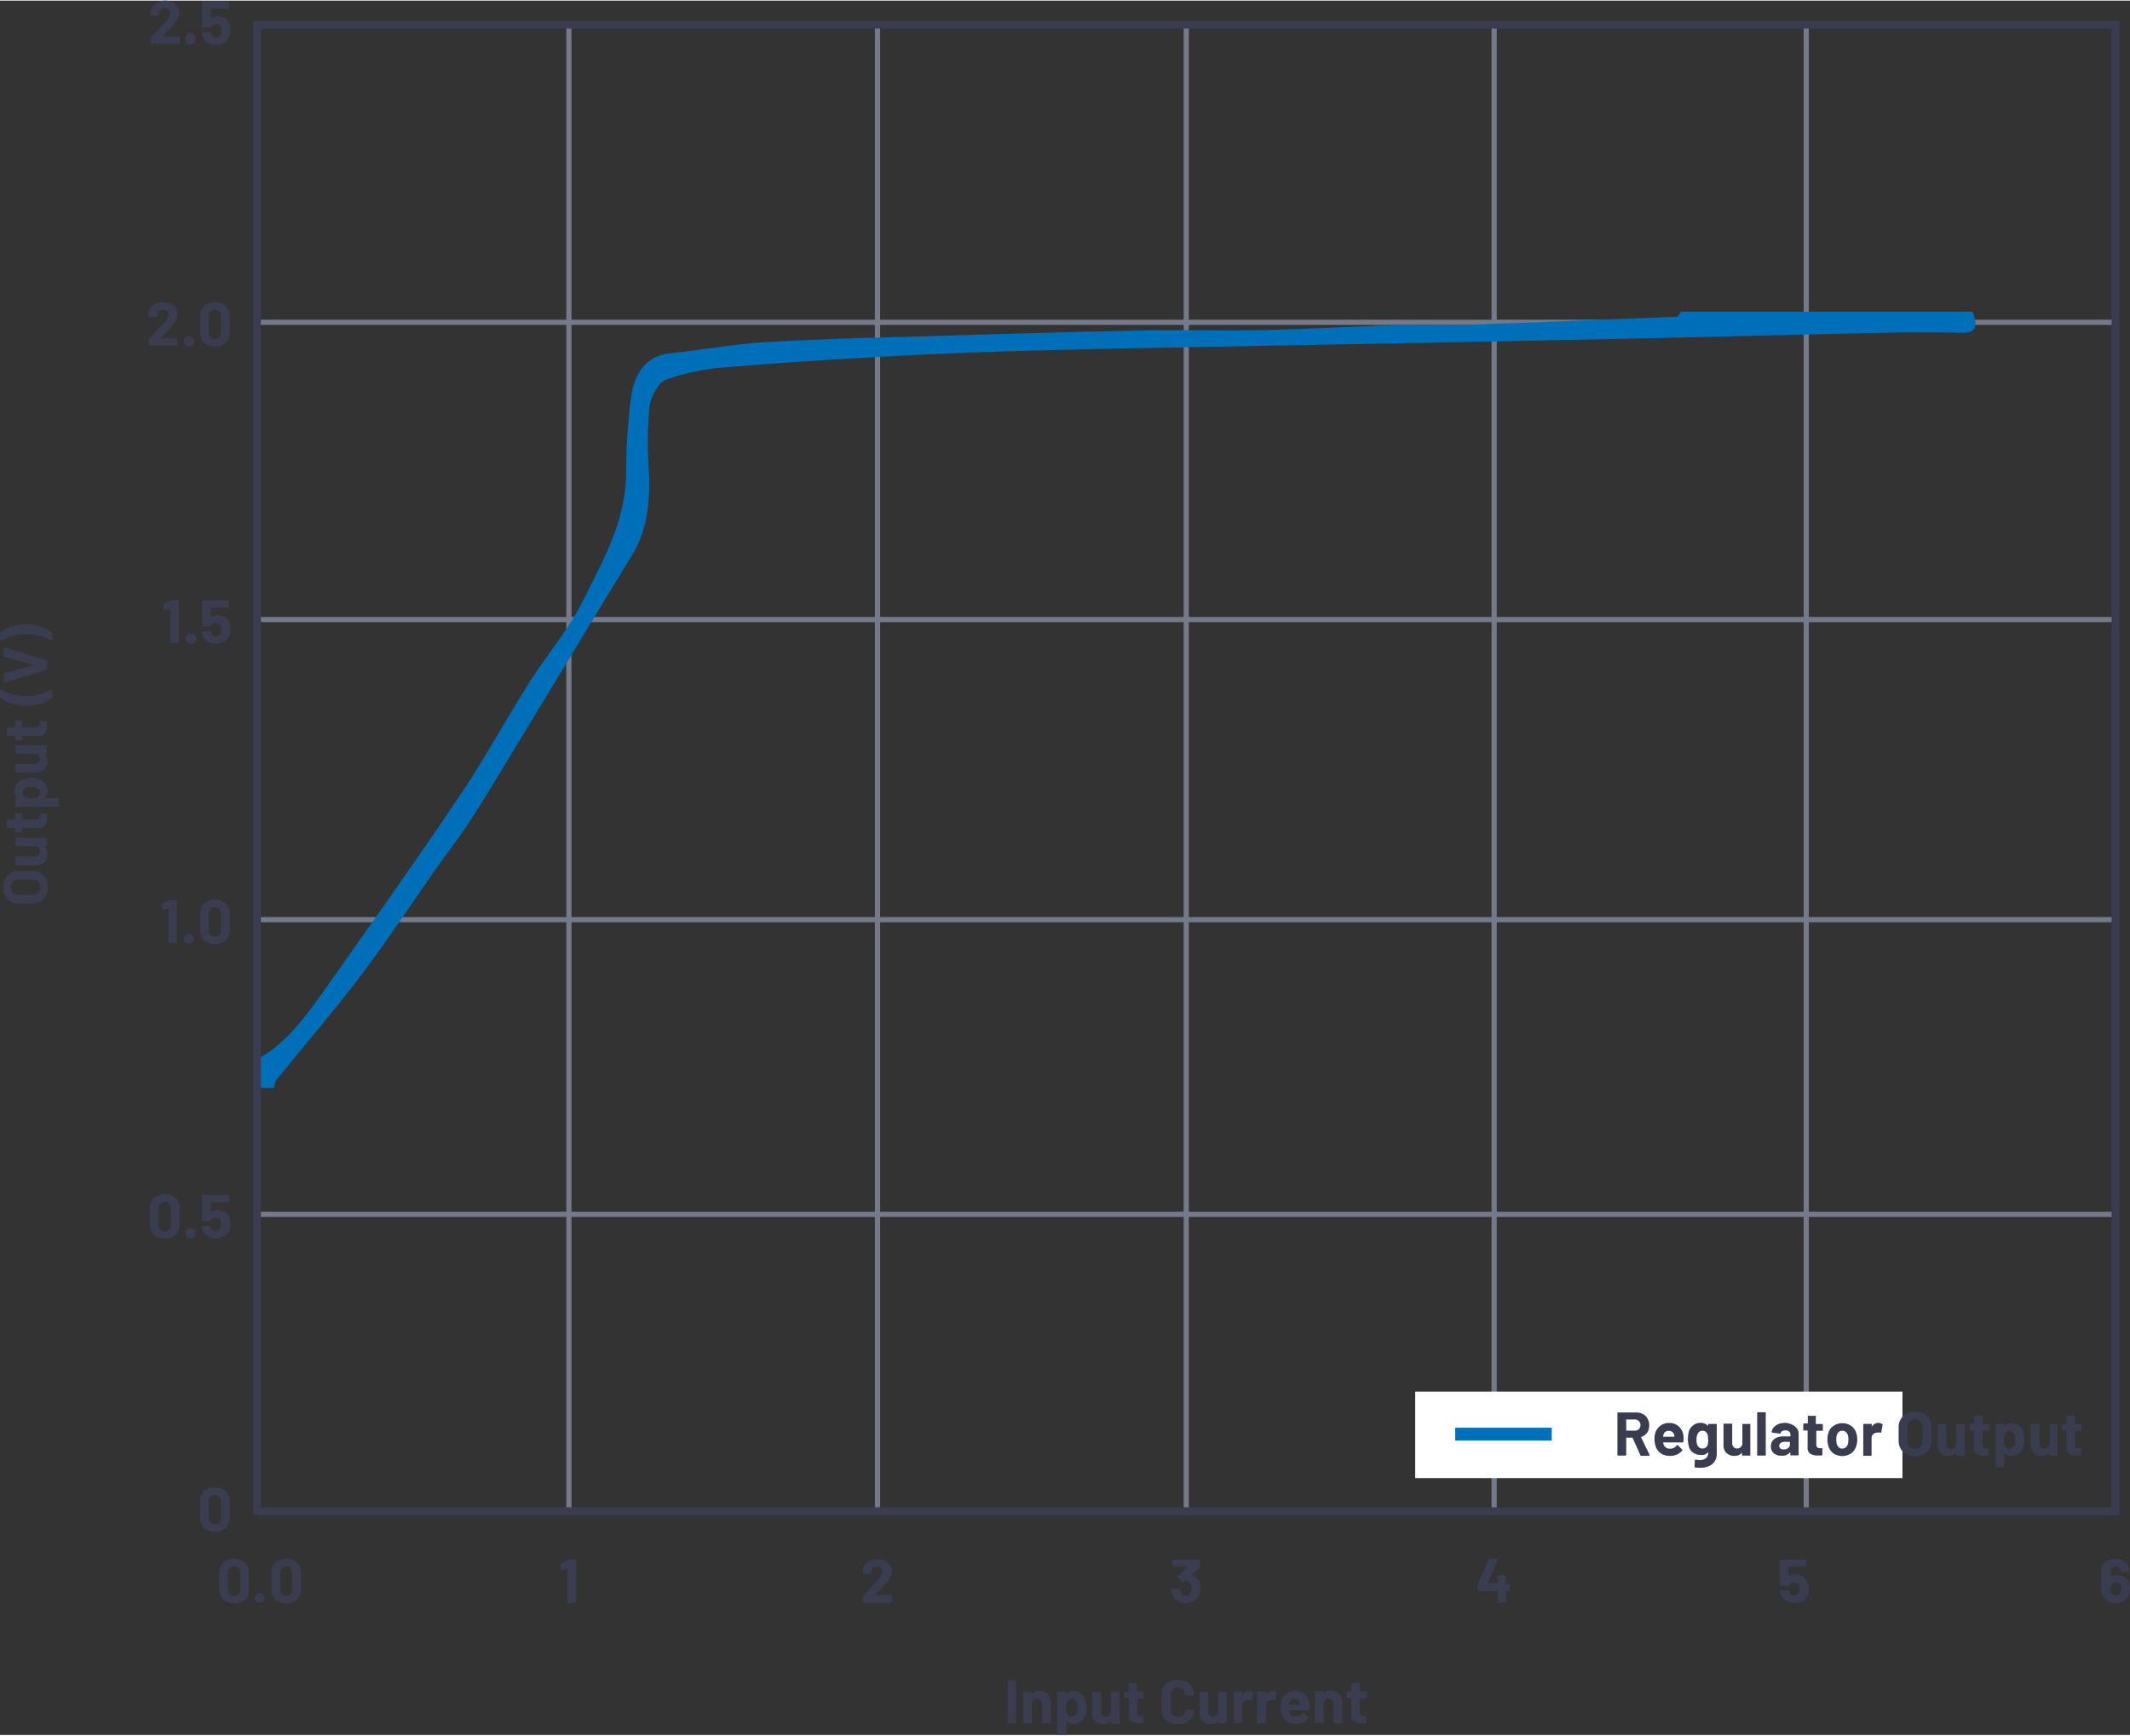 <svg id="fc54d95d-5f2a-402b-a95f-7830d51e5fd7" data-name="Layer 1" xmlns="http://www.w3.org/2000/svg" width="5.73in" height="4.67in" viewBox="0 0 412.61 336.04"><rect x="0" y="0" width="412.61" height="336.04" fill="#333333" stroke="none"/><line x1="110.2" y1="292.67" x2="110.2" y2="4.56" fill="none" stroke="#757a8b" stroke-miterlimit="10"/><line x1="229.79" y1="292.67" x2="229.79" y2="4.56" fill="none" stroke="#757a8b" stroke-miterlimit="10"/><path d="M32.5,8.72a.05.05,0,0,0,0,0H35.8a.15.15,0,0,1,.11,0,.18.18,0,0,1,0,.1v1.17a.18.18,0,0,1,0,.1.15.15,0,0,1-.11,0H30.4a.14.14,0,0,1-.14-.14V9a.24.24,0,0,1,.07-.18c.39-.38.79-.8,1.2-1.25l.77-.85c.22-.26.45-.51.68-.75a3.51,3.51,0,0,0,1.1-1.8.89.89,0,0,0-.3-.69,1.26,1.26,0,0,0-1.56,0,.9.9,0,0,0-.3.71v.3a.14.14,0,0,1-.05.1.12.12,0,0,1-.1,0H30.36a.15.15,0,0,1-.11,0,.18.18,0,0,1,0-.1V3.88a2.08,2.08,0,0,1,.41-1.15,2.36,2.36,0,0,1,1-.76A3.41,3.41,0,0,1,33,1.7,3.29,3.29,0,0,1,34.48,2a2.39,2.39,0,0,1,1,.86,2.18,2.18,0,0,1,.34,1.2,2.33,2.33,0,0,1-.25,1,5.77,5.77,0,0,1-.76,1.14c-.24.31-.51.62-.8.93L32.7,8.5l-.18.18A0,0,0,0,0,32.5,8.72Z" transform="translate(-1.09 -1.7)" fill="#393d4f"/><path d="M37.32,10a.93.93,0,0,1-.27-.68,1,1,0,1,1,1.9,0,1,1,0,0,1-1.63.68Z" transform="translate(-1.09 -1.7)" fill="#393d4f"/><path d="M45.75,7.51a3,3,0,0,1-.19,1.11,2.36,2.36,0,0,1-1,1.21,3.2,3.2,0,0,1-3.24,0,2.38,2.38,0,0,1-1-1.2A3.57,3.57,0,0,1,40.2,8V8c0-.09,0-.13.14-.13h1.45A.16.16,0,0,1,42,8l0,.12,0,.08a1,1,0,0,0,.36.48,1,1,0,0,0,1.15,0,1,1,0,0,0,.37-.5A1.41,1.41,0,0,0,44,7.51a1.72,1.72,0,0,0-.1-.62.81.81,0,0,0-.34-.48A1,1,0,0,0,43,6.24a1.22,1.22,0,0,0-.62.16.84.84,0,0,0-.39.4.14.14,0,0,1-.15.12H40.35a.14.14,0,0,1-.14-.14V1.94a.14.14,0,0,1,.14-.14h5a.14.14,0,0,1,.14.14V3.11a.14.14,0,0,1-.14.14H42a.05.05,0,0,0-.06.06V5.09s0,.07.07,0a2.28,2.28,0,0,1,1.25-.34,2.59,2.59,0,0,1,1.47.42,2.31,2.31,0,0,1,.89,1.17A3.87,3.87,0,0,1,45.75,7.51Z" transform="translate(-1.09 -1.7)" fill="#393d4f"/><line x1="409.79" y1="62.33" x2="49.79" y2="62.33" fill="none" stroke="#757a8b" stroke-miterlimit="10"/><path d="M32.13,67.15a.05.05,0,0,0,0,0h3.25a.12.12,0,0,1,.1,0,.14.14,0,0,1,0,.1v1.16a.16.16,0,0,1,0,.11.15.15,0,0,1-.1,0H30a.18.18,0,0,1-.1,0,.15.15,0,0,1,0-.11v-1.1A.24.24,0,0,1,30,67.2c.39-.38.79-.8,1.2-1.25s.66-.74.77-.85.45-.52.68-.76a3.39,3.39,0,0,0,1.09-1.8.89.89,0,0,0-.3-.69,1.26,1.26,0,0,0-1.56,0,.92.92,0,0,0-.3.72v.3a.14.14,0,0,1-.14.14H30a.14.14,0,0,1-.14-.14V62.3a2,2,0,0,1,.41-1.14,2.36,2.36,0,0,1,1-.76,3.4,3.4,0,0,1,1.38-.27,3.31,3.31,0,0,1,1.49.32,2.39,2.39,0,0,1,1,.86,2.18,2.18,0,0,1,.34,1.2,2.36,2.36,0,0,1-.25,1,5.77,5.77,0,0,1-.76,1.14c-.25.31-.51.62-.8.92s-.72.75-1.29,1.32l-.18.18S32.12,67.14,32.13,67.15Z" transform="translate(-1.09 -1.7)" fill="#393d4f"/><path d="M37,68.41a.93.93,0,0,1-.27-.68.89.89,0,0,1,1-1A1,1,0,1,1,37,68.41Z" transform="translate(-1.09 -1.7)" fill="#393d4f"/><path d="M40.63,68a2.66,2.66,0,0,1-.77-2V62.84a2.62,2.62,0,0,1,.77-2,3.36,3.36,0,0,1,4.18,0,2.58,2.58,0,0,1,.77,2V66a2.62,2.62,0,0,1-.77,2,3.32,3.32,0,0,1-4.18,0Zm2.94-1a1.19,1.19,0,0,0,.32-.88V62.8a1.2,1.2,0,0,0-.32-.89,1.26,1.26,0,0,0-1.7,0,1.24,1.24,0,0,0-.32.89v3.3a1.24,1.24,0,0,0,.32.88,1.26,1.26,0,0,0,1.7,0Z" transform="translate(-1.09 -1.7)" fill="#393d4f"/><line x1="409.79" y1="119.92" x2="49.79" y2="119.92" fill="none" stroke="#757a8b" stroke-miterlimit="10"/><path d="M34.17,117.82h1.46a.18.18,0,0,1,.1,0,.21.21,0,0,1,0,.11v8.11a.18.18,0,0,1,0,.1.13.13,0,0,1-.1,0H34.22a.14.14,0,0,1-.14-.14V119.5a.09.09,0,0,0,0,0,0,0,0,0,0,0,0l-1.18.33h0c-.07,0-.11,0-.11-.13l0-1a.15.15,0,0,1,.1-.16l1.26-.59A.3.3,0,0,1,34.17,117.82Z" transform="translate(-1.09 -1.7)" fill="#393d4f"/><path d="M37.32,126a.93.93,0,0,1-.27-.68.92.92,0,0,1,1-.95,1,1,0,1,1-.68,1.63Z" transform="translate(-1.09 -1.7)" fill="#393d4f"/><path d="M45.75,123.53a3,3,0,0,1-.19,1.11,2.38,2.38,0,0,1-1,1.22,3.17,3.17,0,0,1-3.24,0,2.34,2.34,0,0,1-1-1.2,3.18,3.18,0,0,1-.18-.66v0c0-.09,0-.13.14-.13h1.45A.16.16,0,0,1,42,124a1,1,0,0,0,0,.12.59.59,0,0,1,0,.08,1,1,0,0,0,.36.48.91.91,0,0,0,.56.17,1,1,0,0,0,.59-.18,1,1,0,0,0,.37-.5,1.41,1.41,0,0,0,.12-.63,1.72,1.72,0,0,0-.1-.62.81.81,0,0,0-.34-.48,1,1,0,0,0-.59-.17,1.22,1.22,0,0,0-.62.16.81.81,0,0,0-.39.41.14.14,0,0,1-.15.12H40.35a.14.14,0,0,1-.1,0,.12.12,0,0,1,0-.1V118a.15.15,0,0,1,0-.11.18.18,0,0,1,.1,0h5a.18.18,0,0,1,.1,0,.15.15,0,0,1,0,.11v1.16a.14.14,0,0,1-.14.14H42a.05.05,0,0,0-.06.06v1.78c0,.06,0,.07.07,0a2.2,2.2,0,0,1,1.25-.35,2.59,2.59,0,0,1,1.47.42,2.31,2.31,0,0,1,.89,1.17A4,4,0,0,1,45.75,123.53Z" transform="translate(-1.09 -1.7)" fill="#393d4f"/><line x1="409.79" y1="178.07" x2="49.79" y2="178.07" fill="none" stroke="#757a8b" stroke-miterlimit="10"/><path d="M33.8,176h1.45a.15.15,0,0,1,.1,0,.16.16,0,0,1,0,.11v8.11a.14.14,0,0,1,0,.1.12.12,0,0,1-.1,0h-1.4a.12.12,0,0,1-.1,0,.14.14,0,0,1,0-.1v-6.58a.06.06,0,0,0,0-.05s0,0,0,0l-1.19.33h0c-.08,0-.11-.05-.11-.13l0-1a.17.17,0,0,1,.11-.16l1.26-.59A.3.3,0,0,1,33.8,176Z" transform="translate(-1.09 -1.7)" fill="#393d4f"/><path d="M37,184.15a.95.95,0,0,1,.68-1.63.92.92,0,0,1,.95.95,1,1,0,0,1-1.63.68Z" transform="translate(-1.09 -1.7)" fill="#393d4f"/><path d="M40.63,183.77a2.69,2.69,0,0,1-.77-2v-3.17a2.62,2.62,0,0,1,.77-2,3.36,3.36,0,0,1,4.18,0,2.58,2.58,0,0,1,.77,2v3.17a2.65,2.65,0,0,1-.77,2,3.36,3.36,0,0,1-4.18,0Zm2.94-1.05a1.18,1.18,0,0,0,.32-.88v-3.3a1.18,1.18,0,0,0-.32-.88,1.26,1.26,0,0,0-1.7,0,1.22,1.22,0,0,0-.32.88v3.3a1.22,1.22,0,0,0,.32.88,1.26,1.26,0,0,0,1.7,0Z" transform="translate(-1.09 -1.7)" fill="#393d4f"/><line x1="409.79" y1="235.17" x2="49.79" y2="235.17" fill="none" stroke="#757a8b" stroke-miterlimit="10"/><path d="M30.92,240.86a2.66,2.66,0,0,1-.77-2v-3.17a2.62,2.62,0,0,1,.77-2,3.36,3.36,0,0,1,4.18,0,2.59,2.59,0,0,1,.78,2v3.17a2.63,2.63,0,0,1-.78,2,3.32,3.32,0,0,1-4.18,0Zm2.95-1a1.23,1.23,0,0,0,.31-.88v-3.3a1.24,1.24,0,0,0-.31-.89,1.15,1.15,0,0,0-.86-.33,1.13,1.13,0,0,0-.85.33,1.24,1.24,0,0,0-.32.89v3.3a1.24,1.24,0,0,0,.32.88,1.13,1.13,0,0,0,.85.33A1.15,1.15,0,0,0,33.87,239.82Z" transform="translate(-1.09 -1.7)" fill="#393d4f"/><path d="M37.32,241.25a1,1,0,1,1,.68.27A.93.93,0,0,1,37.32,241.25Z" transform="translate(-1.09 -1.7)" fill="#393d4f"/><path d="M45.75,238.78a2.92,2.92,0,0,1-.19,1.1,2.34,2.34,0,0,1-1,1.22,3,3,0,0,1-1.63.45,2.88,2.88,0,0,1-1.61-.44,2.36,2.36,0,0,1-1-1.19,3.57,3.57,0,0,1-.18-.66v0a.12.12,0,0,1,.14-.14h1.45c.08,0,.13.05.16.14l0,.12a.59.59,0,0,1,0,.08,1,1,0,0,0,.36.48,1,1,0,0,0,1.15,0,1,1,0,0,0,.37-.51,1.37,1.37,0,0,0,.12-.62,1.72,1.72,0,0,0-.1-.62.81.81,0,0,0-.34-.48,1,1,0,0,0-.59-.17,1.32,1.32,0,0,0-.62.15.85.85,0,0,0-.39.41.14.14,0,0,1-.15.12H40.35a.14.14,0,0,1-.14-.14v-4.84a.14.14,0,0,1,.14-.14h5a.14.14,0,0,1,.14.14v1.17a.14.14,0,0,1-.14.14H42a.05.05,0,0,0-.06.06v1.78s0,.06.07,0a2.28,2.28,0,0,1,1.25-.35,2.59,2.59,0,0,1,1.47.43,2.23,2.23,0,0,1,.89,1.17A3.87,3.87,0,0,1,45.75,238.78Z" transform="translate(-1.09 -1.7)" fill="#393d4f"/><path d="M40.63,297.64a2.66,2.66,0,0,1-.77-2v-3.17a2.62,2.62,0,0,1,.77-2,3.36,3.36,0,0,1,4.18,0,2.58,2.58,0,0,1,.77,2v3.17a2.62,2.62,0,0,1-.77,2,3.32,3.32,0,0,1-4.18,0Zm2.94-1a1.2,1.2,0,0,0,.32-.89v-3.3a1.19,1.19,0,0,0-.32-.88,1.26,1.26,0,0,0-1.7,0,1.24,1.24,0,0,0-.32.88v3.3a1.24,1.24,0,0,0,.32.89,1.26,1.26,0,0,0,1.7,0Z" transform="translate(-1.09 -1.7)" fill="#393d4f"/><path d="M44.34,311.5a2.65,2.65,0,0,1-.76-2v-3.17a2.61,2.61,0,0,1,.76-2,3.37,3.37,0,0,1,4.19,0,2.62,2.62,0,0,1,.77,2v3.17a2.66,2.66,0,0,1-.77,2,3.37,3.37,0,0,1-4.19,0Zm2.95-1.05a1.22,1.22,0,0,0,.32-.88v-3.3a1.22,1.22,0,0,0-.32-.88,1.14,1.14,0,0,0-.86-.33,1.11,1.11,0,0,0-.84.33,1.18,1.18,0,0,0-.32.88v3.3a1.18,1.18,0,0,0,.32.88,1.11,1.11,0,0,0,.84.33A1.14,1.14,0,0,0,47.29,310.45Z" transform="translate(-1.09 -1.7)" fill="#393d4f"/><path d="M50.75,311.88a.91.91,0,0,1-.27-.68.89.89,0,0,1,.26-.68.9.9,0,0,1,.68-.26.89.89,0,0,1,.95.94,1,1,0,0,1-1.62.68Z" transform="translate(-1.09 -1.7)" fill="#393d4f"/><path d="M54.42,311.5a2.65,2.65,0,0,1-.76-2v-3.17a2.61,2.61,0,0,1,.76-2,3.37,3.37,0,0,1,4.19,0,2.62,2.62,0,0,1,.77,2v3.17a2.66,2.66,0,0,1-.77,2,3.37,3.37,0,0,1-4.19,0Zm2.95-1.05a1.22,1.22,0,0,0,.32-.88v-3.3a1.22,1.22,0,0,0-.32-.88,1.14,1.14,0,0,0-.86-.33,1.11,1.11,0,0,0-.84.33,1.18,1.18,0,0,0-.32.88v3.3a1.18,1.18,0,0,0,.32.88,1.11,1.11,0,0,0,.84.33A1.14,1.14,0,0,0,57.37,310.45Z" transform="translate(-1.09 -1.7)" fill="#393d4f"/><path d="M233.6,309.37a3.36,3.36,0,0,1-.21,1.2,2.45,2.45,0,0,1-1,1.2,2.9,2.9,0,0,1-1.6.43,2.78,2.78,0,0,1-1.6-.46,2.5,2.5,0,0,1-1-1.23,3.07,3.07,0,0,1-.19-1c0-.1,0-.15.14-.15h1.41a.13.13,0,0,1,.15.15,2.09,2.09,0,0,0,.13.59.92.92,0,0,0,.35.48,1,1,0,0,0,.59.18.93.93,0,0,0,.92-.59,2,2,0,0,0,.17-.84,2,2,0,0,0-.18-.92,1,1,0,0,0-.93-.57.59.59,0,0,0-.27.08,2.68,2.68,0,0,0-.35.22.18.18,0,0,1-.1,0,.12.12,0,0,1-.1-.07l-.71-1a.13.13,0,0,1,0-.08.17.17,0,0,1,.05-.12l1.91-1.67a.06.06,0,0,0,0-.05s0,0,0,0h-2.82a.12.12,0,0,1-.1,0,.12.12,0,0,1-.05-.1v-1.16a.16.16,0,0,1,.05-.11.15.15,0,0,1,.1,0h5a.18.18,0,0,1,.1,0,.16.16,0,0,1,.05.11v1.32a.26.26,0,0,1-.09.18l-1.57,1.44s0,0,0,0,0,0,.06,0a2,2,0,0,1,1.48,1.24A3.13,3.13,0,0,1,233.6,309.37Z" transform="translate(-1.09 -1.7)" fill="#393d4f"/><path d="M111.15,303.7h1.45a.18.18,0,0,1,.1,0,.15.15,0,0,1,0,.11V312a.14.14,0,0,1-.14.14h-1.4a.15.15,0,0,1-.11,0,.18.18,0,0,1,0-.1v-6.58l0,0s0,0,0,0l-1.19.33h-.05c-.07,0-.1-.05-.1-.13l0-1a.17.17,0,0,1,.11-.16l1.26-.59A.4.4,0,0,1,111.15,303.7Z" transform="translate(-1.09 -1.7)" fill="#393d4f"/><line x1="169.99" y1="292.67" x2="169.99" y2="4.56" fill="none" stroke="#757a8b" stroke-miterlimit="10"/><path d="M170.51,310.63a.06.06,0,0,0,.05,0h3.25a.18.18,0,0,1,.1,0,.15.15,0,0,1,0,.11V312a.14.14,0,0,1-.14.14h-5.4a.12.12,0,0,1-.1,0,.14.14,0,0,1-.05-.1v-1.11a.21.21,0,0,1,.08-.17q.58-.58,1.2-1.26l.76-.85.69-.75a3.46,3.46,0,0,0,1.09-1.8.89.89,0,0,0-.3-.69,1.26,1.26,0,0,0-1.56,0,.91.91,0,0,0-.3.71v.3a.12.12,0,0,1,0,.1.14.14,0,0,1-.1.05h-1.42a.14.14,0,0,1-.1-.05.12.12,0,0,1,0-.1v-.56a2.13,2.13,0,0,1,.4-1.15,2.44,2.44,0,0,1,1-.76,3.48,3.48,0,0,1,1.39-.26,3.14,3.14,0,0,1,1.48.32,2.31,2.31,0,0,1,1,.85,2.19,2.19,0,0,1,.35,1.2,2.42,2.42,0,0,1-.26,1,5.37,5.37,0,0,1-.75,1.13c-.25.32-.52.62-.81.93s-.71.74-1.28,1.32l-.18.18S170.5,310.61,170.51,310.63Z" transform="translate(-1.09 -1.7)" fill="#393d4f"/><line x1="289.44" y1="292.67" x2="289.44" y2="4.56" fill="none" stroke="#757a8b" stroke-miterlimit="10"/><path d="M293.56,308.48a.21.21,0,0,1,0,.11v1.21a.18.18,0,0,1,0,.1.15.15,0,0,1-.11,0h-.51a.05.05,0,0,0-.06.06v2a.18.18,0,0,1,0,.1.15.15,0,0,1-.11,0h-1.4a.14.14,0,0,1-.14-.14v-2a.05.05,0,0,0-.06-.06h-3.69a.14.14,0,0,1-.14-.14v-1a.67.67,0,0,1,0-.18l2.16-4.85a.18.18,0,0,1,.17-.11h1.5a.17.17,0,0,1,.12,0s0,.07,0,.13l-2,4.5a0,0,0,0,0,0,.05s0,0,0,0h1.83a.05.05,0,0,0,.06-.06V306.9a.14.14,0,0,1,0-.11.18.18,0,0,1,.1,0h1.4a.21.21,0,0,1,.11,0,.18.18,0,0,1,0,.11v1.48a.05.05,0,0,0,.06.06h.51A.21.21,0,0,1,293.56,308.48Z" transform="translate(-1.09 -1.7)" fill="#393d4f"/><line x1="349.89" y1="292.67" x2="349.89" y2="4.56" fill="none" stroke="#757a8b" stroke-miterlimit="10"/><path d="M351.52,309.41a3.23,3.23,0,0,1-.19,1.11,2.4,2.4,0,0,1-1,1.22,3.15,3.15,0,0,1-3.23,0,2.36,2.36,0,0,1-1-1.2,3.18,3.18,0,0,1-.18-.66v0c0-.09.05-.13.15-.13h1.45a.14.14,0,0,1,.15.13.34.34,0,0,0,0,.12l0,.08a1,1,0,0,0,.36.48.89.89,0,0,0,.56.17,1,1,0,0,0,.59-.18,1.12,1.12,0,0,0,.37-.5,1.41,1.41,0,0,0,.12-.63,1.71,1.71,0,0,0-.11-.62.79.79,0,0,0-.33-.48,1.07,1.07,0,0,0-.59-.17,1.26,1.26,0,0,0-.63.16.75.75,0,0,0-.38.41.15.15,0,0,1-.16.12h-1.47a.18.18,0,0,1-.15-.15v-4.83a.16.16,0,0,1,0-.11.15.15,0,0,1,.1,0h4.95a.14.14,0,0,1,.15.15V305a.18.18,0,0,1,0,.1.15.15,0,0,1-.11,0h-3.34a.05.05,0,0,0-.06.06l0,1.78c0,.06,0,.07.08,0a2.15,2.15,0,0,1,1.24-.35,2.59,2.59,0,0,1,1.47.42,2.39,2.39,0,0,1,.9,1.17A4,4,0,0,1,351.52,309.41Z" transform="translate(-1.09 -1.7)" fill="#393d4f"/><path d="M413.71,309.41a3.24,3.24,0,0,1-.23,1.25,2.37,2.37,0,0,1-1,1.12,3.16,3.16,0,0,1-3.15,0,2.4,2.4,0,0,1-1-1.18,3,3,0,0,1-.22-1.18v-3.61a2,2,0,0,1,.34-1.14,2.17,2.17,0,0,1,1-.77,3.43,3.43,0,0,1,1.4-.27,3.33,3.33,0,0,1,1.38.27,2.18,2.18,0,0,1,.93.75,2,2,0,0,1,.33,1.13v.33a.12.12,0,0,1,0,.1.13.13,0,0,1-.1,0H412a.13.13,0,0,1-.1,0,.12.12,0,0,1,0-.1V306a.9.9,0,0,0-.27-.66.93.93,0,0,0-.68-.26,1,1,0,0,0-.73.27.94.94,0,0,0-.28.69v1.13s0,0,0,0a0,0,0,0,0,0,0,2,2,0,0,1,1.31-.42,2.53,2.53,0,0,1,1.29.33,2.36,2.36,0,0,1,.9.95A3,3,0,0,1,413.71,309.41Zm-1.7,0a1.45,1.45,0,0,0-.19-.79,1,1,0,0,0-.87-.48.93.93,0,0,0-.91.49,1.61,1.61,0,0,0-.17.8,1.58,1.58,0,0,0,.15.73,1,1,0,0,0,1.81,0A1.46,1.46,0,0,0,412,309.44Z" transform="translate(-1.09 -1.7)" fill="#393d4f"/><path d="M10,175.13a2.88,2.88,0,0,1-1.08,1.11,3.18,3.18,0,0,1-1.59.39H4.72a3.14,3.14,0,0,1-1.58-.39,2.83,2.83,0,0,1-1.06-1.11,3.82,3.82,0,0,1,0-3.32,2.83,2.83,0,0,1,1.06-1.11,3.14,3.14,0,0,1,1.58-.39H7.28a3.21,3.21,0,0,1,1.6.39A2.79,2.79,0,0,1,10,171.81a3.43,3.43,0,0,1,.38,1.67A3.52,3.52,0,0,1,10,175.13Zm-1.49-2.72A1.54,1.54,0,0,0,7.34,172H4.7a1.57,1.57,0,0,0-1.12.4,1.43,1.43,0,0,0-.42,1.08,1.4,1.4,0,0,0,.42,1.06,1.57,1.57,0,0,0,1.12.4H7.34a1.54,1.54,0,0,0,1.12-.4,1.4,1.4,0,0,0,.42-1.06A1.42,1.42,0,0,0,8.46,172.41Z" transform="translate(-1.09 -1.7)" fill="#393d4f"/><path d="M4.07,165.48a.18.18,0,0,1,0-.1V164a.18.18,0,0,1,0-.1.15.15,0,0,1,.11,0h5.88a.14.14,0,0,1,.14.14v1.41a.14.14,0,0,1-.14.14H9.65s0,0,0,0,0,0,0,.05a1.74,1.74,0,0,1,.64,1.49,2.09,2.09,0,0,1-.55,1.5,2,2,0,0,1-1.55.59h-4a.21.21,0,0,1-.11,0A.21.21,0,0,1,4,169v-1.39a.18.18,0,0,1,0-.1.15.15,0,0,1,.11,0H7.76a1.17,1.17,0,0,0,.78-.26.89.89,0,0,0,.3-.71,1,1,0,0,0-.24-.68,1.12,1.12,0,0,0-.64-.32H4.18A.15.15,0,0,1,4.07,165.48Z" transform="translate(-1.09 -1.7)" fill="#393d4f"/><path d="M5.35,159.08a.18.18,0,0,1,0,.1v1.16a.05.05,0,0,0,.06.06H8a.88.88,0,0,0,.59-.17.62.62,0,0,0,.19-.52v-.39a.14.14,0,0,1,.15-.15h1.14a.15.15,0,0,1,.15.15q0,.5,0,.72a2.66,2.66,0,0,1-.33,1.48,1.43,1.43,0,0,1-1.25.51H5.45a.05.05,0,0,0-.06.06v.68a.15.15,0,0,1,0,.1.16.16,0,0,1-.11,0H4.18a.16.16,0,0,1-.11,0,.15.15,0,0,1,0-.1v-.68A.05.05,0,0,0,4,162H2.54a.18.18,0,0,1-.1,0,.15.15,0,0,1,0-.11v-1.34a.14.14,0,0,1,.14-.14H4a.05.05,0,0,0,.06-.06v-1.16a.18.18,0,0,1,0-.1.15.15,0,0,1,.11,0H5.24A.15.15,0,0,1,5.35,159.08Z" transform="translate(-1.09 -1.7)" fill="#393d4f"/><path d="M7.13,152.3a4.73,4.73,0,0,1,1.5.22,2.68,2.68,0,0,1,1.22.87,2.38,2.38,0,0,1,.45,1.47,1.63,1.63,0,0,1-.6,1.35s0,0,0,0l.05,0h2.57a.14.14,0,0,1,.14.14v1.41a.14.14,0,0,1-.14.14H4.18a.15.15,0,0,1-.11,0,.18.18,0,0,1,0-.1v-1.41a.18.18,0,0,1,0-.1.15.15,0,0,1,.11,0h.39s0,0,0,0a0,0,0,0,0,0,0,1.66,1.66,0,0,1-.66-1.39,2.3,2.3,0,0,1,.46-1.44,2.61,2.61,0,0,1,1.29-.87A4.46,4.46,0,0,1,7.13,152.3Zm0,1.75a2.43,2.43,0,0,0-1.2.25.93.93,0,0,0-.51.89.9.9,0,0,0,.51.83,2.55,2.55,0,0,0,1.22.25A2.38,2.38,0,0,0,8.36,156a.87.87,0,0,0,.48-.81.94.94,0,0,0-.46-.84A2.38,2.38,0,0,0,7.1,154.05Z" transform="translate(-1.09 -1.7)" fill="#393d4f"/><path d="M4.07,147.56a.18.18,0,0,1,0-.1v-1.4a.21.21,0,0,1,0-.11.21.21,0,0,1,.11,0h5.88a.18.18,0,0,1,.1,0,.15.15,0,0,1,0,.11v1.4a.14.14,0,0,1-.14.14H9.65s0,0,0,0,0,0,0,.05a1.72,1.72,0,0,1,.64,1.48,2.09,2.09,0,0,1-.55,1.5,2,2,0,0,1-1.55.59h-4a.15.15,0,0,1-.11,0,.18.18,0,0,1,0-.1v-1.39a.21.21,0,0,1,0-.11.21.21,0,0,1,.11,0H7.76a1.12,1.12,0,0,0,.78-.26.89.89,0,0,0,.3-.71,1,1,0,0,0-.24-.67A1.07,1.07,0,0,0,8,147.6H4.18A.15.15,0,0,1,4.07,147.56Z" transform="translate(-1.09 -1.7)" fill="#393d4f"/><path d="M5.35,141.17a.15.15,0,0,1,0,.1v1.15a.05.05,0,0,0,.06.06H8a.89.89,0,0,0,.59-.16.64.64,0,0,0,.19-.52v-.4a.18.18,0,0,1,0-.1.15.15,0,0,1,.11,0h1.14a.14.14,0,0,1,.15.14q0,.51,0,.72a2.72,2.72,0,0,1-.33,1.49,1.43,1.43,0,0,1-1.25.5H5.45a.05.05,0,0,0-.06.06v.69a.18.18,0,0,1,0,.1.15.15,0,0,1-.11,0H4.18a.15.15,0,0,1-.11,0,.18.18,0,0,1,0-.1v-.69a.05.05,0,0,0-.06-.06H2.54A.14.14,0,0,1,2.4,144v-1.35a.14.14,0,0,1,.14-.14H4a.05.05,0,0,0,.06-.06v-1.15a.15.15,0,0,1,0-.1.16.16,0,0,1,.11,0H5.24A.16.16,0,0,1,5.35,141.17Z" transform="translate(-1.09 -1.7)" fill="#393d4f"/><path d="M11.21,136.79A7.3,7.3,0,0,1,9,137.92a8.84,8.84,0,0,1-2.82.42,8.79,8.79,0,0,1-2.85-.43,7.07,7.07,0,0,1-2.19-1.13.23.23,0,0,1-.09-.18v-1.36a.13.13,0,0,1,0-.11.11.11,0,0,1,.12,0,9.62,9.62,0,0,0,4.94,1.3,9.47,9.47,0,0,0,4.92-1.3l.08,0c.06,0,.09,0,.09.13v1.37A.25.25,0,0,1,11.21,136.79Z" transform="translate(-1.09 -1.7)" fill="#393d4f"/><path d="M10.08,131.36,2,133.83H1.92c-.08,0-.12,0-.12-.13V132.2a.16.16,0,0,1,.12-.17l5.86-1.6,0,0s0,0,0,0l-5.86-1.57a.16.16,0,0,1-.12-.17v-1.48A.13.13,0,0,1,2,127l8.11,2.51a.16.16,0,0,1,.12.16v1.51A.16.16,0,0,1,10.08,131.36Z" transform="translate(-1.09 -1.7)" fill="#393d4f"/><path d="M1.18,124.07a7.18,7.18,0,0,1,2.17-1.13,8.91,8.91,0,0,1,2.83-.42A9,9,0,0,1,9,123a7.3,7.3,0,0,1,2.19,1.13.25.25,0,0,1,.08.18v1.36c0,.06,0,.09,0,.11a.13.13,0,0,1-.12,0,9.53,9.53,0,0,0-4.94-1.31,9.58,9.58,0,0,0-4.92,1.31l-.07,0c-.07,0-.1,0-.1-.13v-1.37A.23.23,0,0,1,1.18,124.07Z" transform="translate(-1.09 -1.7)" fill="#393d4f"/><path d="M196.28,335.47a.13.13,0,0,1,0-.1v-8.11a.15.15,0,0,1,0-.11.18.18,0,0,1,.1,0h1.41a.18.18,0,0,1,.1,0,.15.15,0,0,1,0,.11v8.11a.14.14,0,0,1-.14.14h-1.41A.13.13,0,0,1,196.28,335.47Z" transform="translate(-1.09 -1.7)" fill="#393d4f"/><path d="M204.05,329.84a2.15,2.15,0,0,1,.59,1.59v3.94a.14.14,0,0,1-.14.14h-1.41a.14.14,0,0,1-.14-.14v-3.59a1.12,1.12,0,0,0-.27-.78,1,1,0,0,0-1.43,0,1.12,1.12,0,0,0-.27.78v3.59a.14.14,0,0,1-.14.14h-1.41a.14.14,0,0,1-.14-.14v-5.88a.14.14,0,0,1,.14-.14h1.41a.14.14,0,0,1,.14.14v.42a.08.08,0,0,0,0,0s0,0,0,0a1.69,1.69,0,0,1,1.46-.69A2.06,2.06,0,0,1,204.05,329.84Z" transform="translate(-1.09 -1.7)" fill="#393d4f"/><path d="M211.58,332.44a4.72,4.72,0,0,1-.23,1.5,2.68,2.68,0,0,1-.87,1.22,2.38,2.38,0,0,1-1.47.45,1.63,1.63,0,0,1-1.35-.6,0,0,0,0,0,0,0,.05.05,0,0,0,0,0v2.57a.12.12,0,0,1,0,.1.14.14,0,0,1-.1.05H206a.14.14,0,0,1-.1-.05.12.12,0,0,1,0-.1v-8.11a.14.14,0,0,1,.14-.14h1.41a.14.14,0,0,1,.14.14v.4s0,0,0,0a0,0,0,0,0,0,0,1.66,1.66,0,0,1,1.4-.66,2.27,2.27,0,0,1,1.43.46,2.61,2.61,0,0,1,.87,1.29A4.45,4.45,0,0,1,211.58,332.44Zm-1.76,0a2.38,2.38,0,0,0-.25-1.2.93.93,0,0,0-.89-.52.87.87,0,0,0-.82.52,2.39,2.39,0,0,0-.26,1.21,2.42,2.42,0,0,0,.27,1.25.87.87,0,0,0,.81.48,1,1,0,0,0,.84-.47A2.34,2.34,0,0,0,209.82,332.42Z" transform="translate(-1.09 -1.7)" fill="#393d4f"/><path d="M216.31,329.39a.13.13,0,0,1,.1,0h1.41a.14.14,0,0,1,.14.14v5.88a.14.14,0,0,1-.14.14h-1.41a.14.14,0,0,1-.14-.14V335s0,0,0,0a.05.05,0,0,0,0,0,1.74,1.74,0,0,1-1.49.65,2.13,2.13,0,0,1-1.5-.55,2,2,0,0,1-.59-1.55v-4a.14.14,0,0,1,.14-.14h1.4a.14.14,0,0,1,.14.14v3.59a1.17,1.17,0,0,0,.26.78.89.89,0,0,0,.71.3.91.91,0,0,0,.67-.25,1,1,0,0,0,.33-.64v-3.78A.13.13,0,0,1,216.31,329.39Z" transform="translate(-1.09 -1.7)" fill="#393d4f"/><path d="M222.71,330.66a.15.15,0,0,1-.11,0h-1.15a.05.05,0,0,0-.06.06v2.55a.91.91,0,0,0,.16.58.66.66,0,0,0,.53.2h.39a.12.12,0,0,1,.1,0,.14.14,0,0,1,.05.1v1.14q0,.13-.15.15l-.72,0a2.72,2.72,0,0,1-1.49-.33,1.43,1.43,0,0,1-.5-1.24v-3.22a.05.05,0,0,0-.06-.06H219a.15.15,0,0,1-.11,0,.18.18,0,0,1,0-.1v-1.07a.18.18,0,0,1,0-.1.15.15,0,0,1,.11,0h.68a.05.05,0,0,0,.06-.06v-1.43a.12.12,0,0,1,0-.1.14.14,0,0,1,.1-.05h1.35a.14.14,0,0,1,.1.05.12.12,0,0,1,0,.1v1.43a.05.05,0,0,0,.06.06h1.15a.15.15,0,0,1,.11,0,.18.18,0,0,1,0,.1v1.07A.18.18,0,0,1,222.71,330.66Z" transform="translate(-1.09 -1.7)" fill="#393d4f"/><path d="M227.58,335.24a2.62,2.62,0,0,1-1.09-1,3,3,0,0,1-.38-1.53v-2.77a3,3,0,0,1,.38-1.52,2.62,2.62,0,0,1,1.09-1,4,4,0,0,1,3.27,0,2.6,2.6,0,0,1,1.1,1,2.72,2.72,0,0,1,.39,1.46c0,.07-.05.11-.15.13l-1.4.09h0c-.08,0-.12-.05-.12-.14a1.38,1.38,0,0,0-.39-1,1.41,1.41,0,0,0-1-.38,1.45,1.45,0,0,0-1,.38,1.38,1.38,0,0,0-.39,1v2.9a1.33,1.33,0,0,0,.39,1,1.41,1.41,0,0,0,1,.39,1.38,1.38,0,0,0,1-.39,1.33,1.33,0,0,0,.39-1c0-.09.05-.14.15-.14l1.4.06a.15.15,0,0,1,.1,0,.1.1,0,0,1,.05.08,2.78,2.78,0,0,1-.39,1.47,2.62,2.62,0,0,1-1.1,1,3.61,3.61,0,0,1-1.62.35A3.49,3.49,0,0,1,227.58,335.24Z" transform="translate(-1.09 -1.7)" fill="#393d4f"/><path d="M237.11,329.39a.12.12,0,0,1,.1,0h1.4a.12.12,0,0,1,.1,0,.14.14,0,0,1,0,.1v5.88a.14.14,0,0,1,0,.1.12.12,0,0,1-.1,0h-1.4a.12.12,0,0,1-.1,0,.14.14,0,0,1-.05-.1V335s0,0,0,0,0,0,0,0a1.73,1.73,0,0,1-1.49.65,2.17,2.17,0,0,1-1.5-.55,2,2,0,0,1-.58-1.55v-4a.14.14,0,0,1,.14-.14H235a.12.12,0,0,1,.1,0,.14.14,0,0,1,0,.1v3.59a1.16,1.16,0,0,0,.25.78.91.91,0,0,0,.72.3.93.93,0,0,0,.67-.25,1,1,0,0,0,.32-.64v-3.78A.14.14,0,0,1,237.11,329.39Z" transform="translate(-1.09 -1.7)" fill="#393d4f"/><path d="M243.76,329.43a.15.15,0,0,1,.07.18l-.25,1.37c0,.09-.06.12-.17.08A1.33,1.33,0,0,0,243,331l-.26,0a1.25,1.25,0,0,0-.73.32,1,1,0,0,0-.3.75v3.28a.14.14,0,0,1,0,.1.12.12,0,0,1-.1,0h-1.4a.12.12,0,0,1-.1,0,.14.14,0,0,1-.05-.1v-5.88a.14.14,0,0,1,.05-.1.12.12,0,0,1,.1,0h1.4a.12.12,0,0,1,.1,0,.14.14,0,0,1,0,.1v.45s0,0,0,.05,0,0,0,0a1.51,1.51,0,0,1,1.32-.72A1.24,1.24,0,0,1,243.76,329.43Z" transform="translate(-1.09 -1.7)" fill="#393d4f"/><path d="M248.36,329.43c.06,0,.08.09.07.18l-.25,1.37c0,.09-.07.12-.17.08a1.33,1.33,0,0,0-.42-.06l-.27,0a1.28,1.28,0,0,0-.73.32,1,1,0,0,0-.3.75v3.28a.14.14,0,0,1-.14.14h-1.41a.14.14,0,0,1-.14-.14v-5.88a.14.14,0,0,1,.14-.14h1.41a.14.14,0,0,1,.14.14v.45a0,0,0,0,0,0,.05s0,0,0,0a1.53,1.53,0,0,1,1.32-.72A1.26,1.26,0,0,1,248.36,329.43Z" transform="translate(-1.09 -1.7)" fill="#393d4f"/><path d="M254.7,332.81a.14.14,0,0,1-.15.15h-3.71c-.05,0-.06,0-.05.06a2.85,2.85,0,0,0,.13.48,1.27,1.27,0,0,0,1.28.67,1.47,1.47,0,0,0,1.21-.62.14.14,0,0,1,.11-.08.15.15,0,0,1,.08,0l.86.85a.17.17,0,0,1,.06.11.22.22,0,0,1,0,.1,2.68,2.68,0,0,1-1,.76,3.45,3.45,0,0,1-1.37.27,3.15,3.15,0,0,1-1.75-.47,2.57,2.57,0,0,1-1-1.31,4,4,0,0,1-.26-1.57,3.41,3.41,0,0,1,.18-1.16,2.7,2.7,0,0,1,1-1.36,3,3,0,0,1,3.56.19,3.09,3.09,0,0,1,.89,1.86A5.58,5.58,0,0,1,254.7,332.81Zm-3.84-1.4a2.49,2.49,0,0,0-.08.38.05.05,0,0,0,.06.06h2.08s.06,0,0-.06l-.06-.33a1,1,0,0,0-.37-.56,1.13,1.13,0,0,0-.67-.2A1,1,0,0,0,250.86,331.41Z" transform="translate(-1.09 -1.7)" fill="#393d4f"/><path d="M260.51,329.84a2.15,2.15,0,0,1,.59,1.59v3.94a.18.18,0,0,1,0,.1.13.13,0,0,1-.1,0h-1.41a.14.14,0,0,1-.14-.14v-3.59a1.12,1.12,0,0,0-.27-.78,1,1,0,0,0-1.43,0,1.12,1.12,0,0,0-.27.78v3.59a.18.18,0,0,1,0,.1.15.15,0,0,1-.11,0h-1.4a.14.14,0,0,1-.14-.14v-5.88a.14.14,0,0,1,.14-.14h1.4a.15.15,0,0,1,.11,0,.18.18,0,0,1,0,.1v.42a.08.08,0,0,0,0,0s0,0,0,0a1.69,1.69,0,0,1,1.46-.69A2.06,2.06,0,0,1,260.51,329.84Z" transform="translate(-1.09 -1.7)" fill="#393d4f"/><path d="M265.81,330.66a.13.13,0,0,1-.1,0h-1.15a.05.05,0,0,0-.06.06v2.55a.86.86,0,0,0,.16.58.64.64,0,0,0,.52.2h.4a.14.14,0,0,1,.14.14v1.14a.14.14,0,0,1-.14.15l-.72,0a2.7,2.7,0,0,1-1.49-.33,1.41,1.41,0,0,1-.51-1.24v-3.22a.05.05,0,0,0-.06-.06h-.68a.14.14,0,0,1-.14-.14v-1.07a.14.14,0,0,1,.14-.14h.68a.05.05,0,0,0,.06-.06v-1.43a.18.18,0,0,1,.15-.15h1.34a.18.18,0,0,1,.15.15v1.43a.05.05,0,0,0,.06.06h1.15a.14.14,0,0,1,.14.14v1.07A.13.13,0,0,1,265.81,330.66Z" transform="translate(-1.09 -1.7)" fill="#393d4f"/><rect x="274.89" y="270.26" width="92.89" height="15.26" fill="#fff" stroke="#fff" stroke-miterlimit="10" stroke-width="1.5"/><path d="M318.85,283.5l-1.5-3.32a.06.06,0,0,0-.07-.05h-1.11a.05.05,0,0,0-.06.06v3.27a.18.18,0,0,1-.15.15h-1.4a.18.18,0,0,1-.15-.15v-8.11a.14.14,0,0,1,0-.1.12.12,0,0,1,.1,0H318a2.8,2.8,0,0,1,1.35.31,2.15,2.15,0,0,1,.9.89,2.7,2.7,0,0,1,.32,1.33,2.41,2.41,0,0,1-.41,1.4A2.2,2.2,0,0,1,319,280s-.05,0,0,.08l1.64,3.4a.25.25,0,0,1,0,.07c0,.06,0,.1-.13.1H319A.18.18,0,0,1,318.85,283.5Zm-2.74-6.78v2a.05.05,0,0,0,.06.06h1.57a1.15,1.15,0,0,0,.82-.3,1.11,1.11,0,0,0,0-1.56,1.12,1.12,0,0,0-.82-.31h-1.57A.05.05,0,0,0,316.11,276.72Z" transform="translate(-1.09 -1.7)" fill="#393d4f"/><path d="M327.18,280.91a.14.14,0,0,1-.15.14h-3.71c-.05,0-.07,0-.05.06a2.14,2.14,0,0,0,.13.48,1.25,1.25,0,0,0,1.27.67,1.43,1.43,0,0,0,1.22-.62c0-.05.06-.07.1-.07a.12.12,0,0,1,.09,0l.86.86s.06.07.06.1a.17.17,0,0,1-.05.1,2.54,2.54,0,0,1-1,.76,3.37,3.37,0,0,1-1.36.27,3.07,3.07,0,0,1-1.75-.47,2.57,2.57,0,0,1-1-1.3,4.32,4.32,0,0,1-.25-1.58,3.49,3.49,0,0,1,.18-1.16,2.7,2.7,0,0,1,1-1.36,2.73,2.73,0,0,1,1.64-.5,2.62,2.62,0,0,1,1.92.7,3,3,0,0,1,.88,1.86A4.71,4.71,0,0,1,327.18,280.91Zm-3.84-1.41a2.65,2.65,0,0,0-.08.39.05.05,0,0,0,.06.06h2.07c.05,0,.07,0,.05-.06,0-.24-.06-.35-.06-.34A1,1,0,0,0,325,279a1.09,1.09,0,0,0-.66-.19A1,1,0,0,0,323.34,279.5Z" transform="translate(-1.09 -1.7)" fill="#393d4f"/><path d="M332,277.48a.12.12,0,0,1,.1,0h1.4a.12.12,0,0,1,.1,0,.14.14,0,0,1,.05.1v5.48a2.63,2.63,0,0,1-.91,2.24,3.79,3.79,0,0,1-2.33.67,8.18,8.18,0,0,1-.94-.06.13.13,0,0,1-.12-.15l.05-1.24c0-.11.05-.15.17-.13a4.53,4.53,0,0,0,.79.07,1.8,1.8,0,0,0,1.18-.34A1.29,1.29,0,0,0,332,283s0,0,0,0a.06.06,0,0,0-.05,0,1.71,1.71,0,0,1-1.33.49,2.71,2.71,0,0,1-1.43-.38,2,2,0,0,1-.93-1.22,5.68,5.68,0,0,1,0-3,2.4,2.4,0,0,1,.85-1.17,2.28,2.28,0,0,1,1.4-.45,1.79,1.79,0,0,1,1.41.56s0,0,.05,0,0,0,0,0v-.29A.14.14,0,0,1,332,277.48Zm-.05,3a4.55,4.55,0,0,0,0-.58,2.12,2.12,0,0,0-.08-.38,1.19,1.19,0,0,0-.36-.53,1,1,0,0,0-.63-.19,1,1,0,0,0-.61.19,1.13,1.13,0,0,0-.37.53,2.34,2.34,0,0,0-.17,1,2.42,2.42,0,0,0,.14,1,1.1,1.1,0,0,0,.38.52,1.08,1.08,0,0,0,.64.2,1,1,0,0,0,1-.71A4.24,4.24,0,0,0,332,280.48Z" transform="translate(-1.09 -1.7)" fill="#393d4f"/><path d="M338.54,277.48a.13.13,0,0,1,.1,0h1.41a.14.14,0,0,1,.1,0,.13.13,0,0,1,0,.1v5.88a.12.12,0,0,1,0,.1.16.16,0,0,1-.1.05h-1.41a.14.14,0,0,1-.1-.05.12.12,0,0,1,0-.1v-.4a0,0,0,0,0,0-.05.05.05,0,0,0,0,0,1.72,1.72,0,0,1-1.49.65,2.09,2.09,0,0,1-1.5-.55,2,2,0,0,1-.59-1.55v-4a.14.14,0,0,1,.14-.14h1.4a.14.14,0,0,1,.14.14v3.59a1.17,1.17,0,0,0,.26.78.89.89,0,0,0,.71.3,1,1,0,0,0,.67-.24,1.07,1.07,0,0,0,.33-.65v-3.78A.13.13,0,0,1,338.54,277.48Z" transform="translate(-1.09 -1.7)" fill="#393d4f"/><path d="M341.48,283.56a.12.12,0,0,1,0-.1v-8.11a.14.14,0,0,1,.14-.14H343a.14.14,0,0,1,.14.14v8.11a.12.12,0,0,1,0,.1.14.14,0,0,1-.1.05h-1.41A.14.14,0,0,1,341.48,283.56Z" transform="translate(-1.09 -1.7)" fill="#393d4f"/><path d="M348.22,277.61a2.3,2.3,0,0,1,.95.74,1.71,1.71,0,0,1,.34,1v4.06a.12.12,0,0,1,0,.1.14.14,0,0,1-.1.05H348a.14.14,0,0,1-.1-.05.12.12,0,0,1,0-.1v-.39a.06.06,0,0,0,0-.05s0,0-.05,0a1.92,1.92,0,0,1-1.62.66,2.36,2.36,0,0,1-1.51-.45,1.62,1.62,0,0,1-.58-1.35,1.73,1.73,0,0,1,.65-1.43,2.93,2.93,0,0,1,1.85-.51h1.22a.05.05,0,0,0,.06-.06v-.26a.8.8,0,0,0-.24-.62,1,1,0,0,0-.72-.22,1.29,1.29,0,0,0-.62.13.64.64,0,0,0-.32.37q0,.13-.15.12l-1.45-.19c-.1,0-.14-.05-.13-.11a1.54,1.54,0,0,1,.4-.91,2.27,2.27,0,0,1,.93-.64,3.6,3.6,0,0,1,1.31-.23A3.45,3.45,0,0,1,348.22,277.61Zm-.76,4.56a.86.86,0,0,0,.36-.71V281a.05.05,0,0,0-.06-.06h-.86a1.49,1.49,0,0,0-.85.2.67.67,0,0,0-.3.58.64.64,0,0,0,.22.51,1,1,0,0,0,.61.18A1.42,1.42,0,0,0,347.46,282.17Z" transform="translate(-1.09 -1.7)" fill="#393d4f"/><path d="M354.2,278.75a.14.14,0,0,1-.1.05H353s-.07,0-.07.05v2.55a.9.9,0,0,0,.17.59.67.67,0,0,0,.52.19H354a.15.15,0,0,1,.11,0,.18.18,0,0,1,0,.1v1.14c0,.09-.05.14-.15.16-.33,0-.57,0-.71,0a2.67,2.67,0,0,1-1.49-.33,1.41,1.41,0,0,1-.51-1.24v-3.22s0-.05-.06-.05h-.68a.14.14,0,0,1-.1-.05.12.12,0,0,1,0-.1v-1.07a.14.14,0,0,1,.14-.14h.68a.05.05,0,0,0,.06-.06V276a.18.18,0,0,1,0-.1.15.15,0,0,1,.11,0h1.34a.12.12,0,0,1,.1,0,.13.13,0,0,1,0,.1v1.43s0,.06.07.06h1.15a.14.14,0,0,1,.14.14v1.07A.12.12,0,0,1,354.2,278.75Z" transform="translate(-1.09 -1.7)" fill="#393d4f"/><path d="M356.26,283.18a2.72,2.72,0,0,1-1-1.45,4.28,4.28,0,0,1-.17-1.22,4.49,4.49,0,0,1,.17-1.27,2.6,2.6,0,0,1,1-1.39,2.92,2.92,0,0,1,1.73-.51,2.85,2.85,0,0,1,1.68.5,2.67,2.67,0,0,1,1,1.39,4,4,0,0,1,.19,1.26,4,4,0,0,1-.17,1.21,2.7,2.7,0,0,1-1,1.47,3.1,3.1,0,0,1-3.45,0Zm2.4-1.17a1.36,1.36,0,0,0,.39-.66,3.17,3.17,0,0,0,.1-.84,3,3,0,0,0-.1-.85,1.37,1.37,0,0,0-.41-.64,1,1,0,0,0-.67-.22,1,1,0,0,0-.68.22,1.34,1.34,0,0,0-.39.64,3,3,0,0,0-.09.85,3.6,3.6,0,0,0,.08.84,1.37,1.37,0,0,0,.4.66,1,1,0,0,0,.69.24A1,1,0,0,0,358.66,282Z" transform="translate(-1.09 -1.7)" fill="#393d4f"/><path d="M365.7,277.52a.14.14,0,0,1,.07.18l-.25,1.37c0,.1-.06.12-.17.08a1.34,1.34,0,0,0-.42,0,1.38,1.38,0,0,0-.26,0,1.14,1.14,0,0,0-.73.32,1,1,0,0,0-.3.75v3.27a.15.15,0,0,1,0,.1.16.16,0,0,1-.11.05h-1.4a.14.14,0,0,1-.1-.05.12.12,0,0,1,0-.1v-5.88a.14.14,0,0,1,.14-.14h1.4a.15.15,0,0,1,.11,0,.18.18,0,0,1,0,.1V278a.08.08,0,0,0,0,0s0,0,0,0a1.54,1.54,0,0,1,1.32-.72A1.22,1.22,0,0,1,365.7,277.52Z" transform="translate(-1.09 -1.7)" fill="#393d4f"/><path d="M370.39,283.35a2.66,2.66,0,0,1-1.11-1.07,3.08,3.08,0,0,1-.4-1.59v-2.57a3,3,0,0,1,.4-1.57,2.7,2.7,0,0,1,1.11-1.06,3.46,3.46,0,0,1,1.65-.38,3.53,3.53,0,0,1,1.66.38,2.83,2.83,0,0,1,1.11,1.06,3.13,3.13,0,0,1,.4,1.57v2.57a3.25,3.25,0,0,1-.4,1.6,2.79,2.79,0,0,1-1.11,1.07,3.53,3.53,0,0,1-1.66.38A3.35,3.35,0,0,1,370.39,283.35Zm2.72-1.48a1.54,1.54,0,0,0,.4-1.12v-2.64a1.55,1.55,0,0,0-.4-1.12,1.38,1.38,0,0,0-1.07-.43A1.36,1.36,0,0,0,371,277a1.56,1.56,0,0,0-.41,1.12v2.64a1.54,1.54,0,0,0,.41,1.12,1.39,1.39,0,0,0,1.06.42A1.44,1.44,0,0,0,373.11,281.87Z" transform="translate(-1.09 -1.7)" fill="#393d4f"/><path d="M380,277.48a.15.15,0,0,1,.11,0h1.4a.14.14,0,0,1,.14.14v5.88a.12.12,0,0,1,0,.1.14.14,0,0,1-.1.05h-1.4a.16.16,0,0,1-.11-.05.15.15,0,0,1,0-.1v-.4a.06.06,0,0,0,0-.05s0,0-.05,0a1.72,1.72,0,0,1-1.49.65,2.09,2.09,0,0,1-1.5-.55,2,2,0,0,1-.59-1.55v-4a.14.14,0,0,1,.05-.1.12.12,0,0,1,.1,0h1.39a.14.14,0,0,1,.14.14v3.59a1.17,1.17,0,0,0,.26.78.89.89,0,0,0,.72.3,1,1,0,0,0,.67-.24,1.12,1.12,0,0,0,.32-.65v-3.78A.18.18,0,0,1,380,277.48Z" transform="translate(-1.09 -1.7)" fill="#393d4f"/><path d="M386.43,278.75a.14.14,0,0,1-.1.05h-1.15s-.06,0-.06.05v2.55a.9.9,0,0,0,.16.59.67.67,0,0,0,.52.19h.4a.14.14,0,0,1,.14.14v1.14a.15.15,0,0,1-.14.16c-.34,0-.58,0-.72,0a2.7,2.7,0,0,1-1.49-.33,1.41,1.41,0,0,1-.51-1.24v-3.22s0-.05-.06-.05h-.68a.14.14,0,0,1-.1-.05.12.12,0,0,1,0-.1v-1.07a.14.14,0,0,1,.14-.14h.68a.05.05,0,0,0,.06-.06V276a.14.14,0,0,1,0-.1.12.12,0,0,1,.1,0H385a.12.12,0,0,1,.1,0,.14.14,0,0,1,.05.1v1.43a.05.05,0,0,0,.06.06h1.15a.14.14,0,0,1,.14.14v1.07A.12.12,0,0,1,386.43,278.75Z" transform="translate(-1.09 -1.7)" fill="#393d4f"/><path d="M393.22,280.53A4.63,4.63,0,0,1,393,282a2.56,2.56,0,0,1-.87,1.22,2.38,2.38,0,0,1-1.47.45,1.64,1.64,0,0,1-1.35-.6s0,0,0,0a0,0,0,0,0,0,.05v2.56a.15.15,0,0,1,0,.11.18.18,0,0,1-.1,0h-1.4a.18.18,0,0,1-.11,0,.15.15,0,0,1,0-.11v-8.11a.13.13,0,0,1,0-.1.14.14,0,0,1,.11,0h1.4a.14.14,0,0,1,.14.14v.4s0,0,0,0a0,0,0,0,0,0,0,1.68,1.68,0,0,1,1.4-.66,2.28,2.28,0,0,1,1.43.47,2.4,2.4,0,0,1,.87,1.29A4.09,4.09,0,0,1,393.22,280.53Zm-1.76,0a2.43,2.43,0,0,0-.25-1.2.93.93,0,0,0-.88-.51.89.89,0,0,0-.83.51,3.09,3.09,0,0,0,0,2.46.88.88,0,0,0,.82.48.94.94,0,0,0,.84-.47A2.32,2.32,0,0,0,391.46,280.51Z" transform="translate(-1.09 -1.7)" fill="#393d4f"/><path d="M398,277.48a.13.13,0,0,1,.1,0h1.41a.14.14,0,0,1,.14.14v5.88a.12.12,0,0,1,0,.1.14.14,0,0,1-.1.05h-1.41a.14.14,0,0,1-.1-.05.12.12,0,0,1,0-.1v-.4a0,0,0,0,0,0-.05.05.05,0,0,0,0,0,1.72,1.72,0,0,1-1.49.65,2.09,2.09,0,0,1-1.5-.55,2,2,0,0,1-.59-1.55v-4a.14.14,0,0,1,.14-.14h1.4a.14.14,0,0,1,.14.14v3.59a1.17,1.17,0,0,0,.26.78.89.89,0,0,0,.71.3,1,1,0,0,0,.67-.24,1.07,1.07,0,0,0,.33-.65v-3.78A.13.13,0,0,1,398,277.48Z" transform="translate(-1.09 -1.7)" fill="#393d4f"/><path d="M404.35,278.75a.16.16,0,0,1-.11.05h-1.15s-.06,0-.06.05v2.55a1,1,0,0,0,.16.59.7.7,0,0,0,.53.19h.39a.12.12,0,0,1,.1,0,.14.14,0,0,1,.05.1v1.14c0,.09-.05.14-.15.16-.33,0-.57,0-.72,0a2.72,2.72,0,0,1-1.49-.33,1.43,1.43,0,0,1-.5-1.24v-3.22s0-.05-.06-.05h-.68a.16.16,0,0,1-.11-.05.15.15,0,0,1,0-.1v-1.07a.18.18,0,0,1,0-.1.15.15,0,0,1,.11,0h.68a.05.05,0,0,0,.06-.06V276a.14.14,0,0,1,.14-.14h1.35a.14.14,0,0,1,.14.14v1.43a.05.05,0,0,0,.06.06h1.15a.15.15,0,0,1,.11,0,.13.13,0,0,1,0,.1v1.07A.12.12,0,0,1,404.35,278.75Z" transform="translate(-1.09 -1.7)" fill="#393d4f"/><line x1="300.59" y1="277.76" x2="281.89" y2="277.76" fill="none" stroke="#006fb9" stroke-miterlimit="10" stroke-width="2.5"/><g id="f9a2279f-c5c8-4586-a510-1932eaf891fd" data-name="o6Kcyi"><path d="M50.88,206.81c6.21-3.21,10.48-9.78,14.89-16,8.18-11.58,16.38-23.16,24.34-35,4.72-7,8.92-14.7,13.48-21.93,3.48-5.51,7.69-10.31,10.63-16.29,3.69-7.51,8.08-14.85,8.18-24.73a110.69,110.69,0,0,1,.91-14.14c.74-5.31,3.35-8.24,7.49-8.67,6.18-.65,12.34-1.8,18.53-2.17,10.58-.63,21.18-.86,31.77-1.17,13.86-.42,27.72-.82,41.59-1.1,7.74-.15,15.49.11,23.23-.07,9.09-.22,18.18-.76,27.27-1,4.2-.14,8.4.07,12.59-.06,13.38-.45,26.76-1,40.13-1.52.28,0,.54-.65.81-1H383.2c1.22,3.16.37,4.17-2.09,4.11-5.18-.14-10.36-.13-15.54,0-15.54.32-31.08.75-46.63,1.08q-27.9.6-55.81,1.11c-19.09.37-38.17.68-57.26,1.13-10.11.24-20.23.59-30.33,1.12-11.36.59-22.72,1.31-34.07,2.26A42.72,42.72,0,0,0,130,75.18c-1.34.51-2.85,3.28-3.1,5.28a75.07,75.07,0,0,0-.11,12.28c.27,6-.28,11.6-3.28,16.47-6.9,11.22-13.7,22.57-20.56,33.85-3.53,5.81-7,11.66-10.67,17.36-2,3.13-4.26,6-6.38,9-4.94,7-9.7,14.3-14.82,21.07-5.33,7-11,13.62-16.52,20.43a4.63,4.63,0,0,0-.39,1.45H50.88Z" transform="translate(-1.09 -1.7)" fill="#006fb9"/></g><rect x="49.79" y="4.67" width="360" height="288" fill="none" stroke="#393d4f" stroke-miterlimit="10" stroke-width="1.5"/></svg>